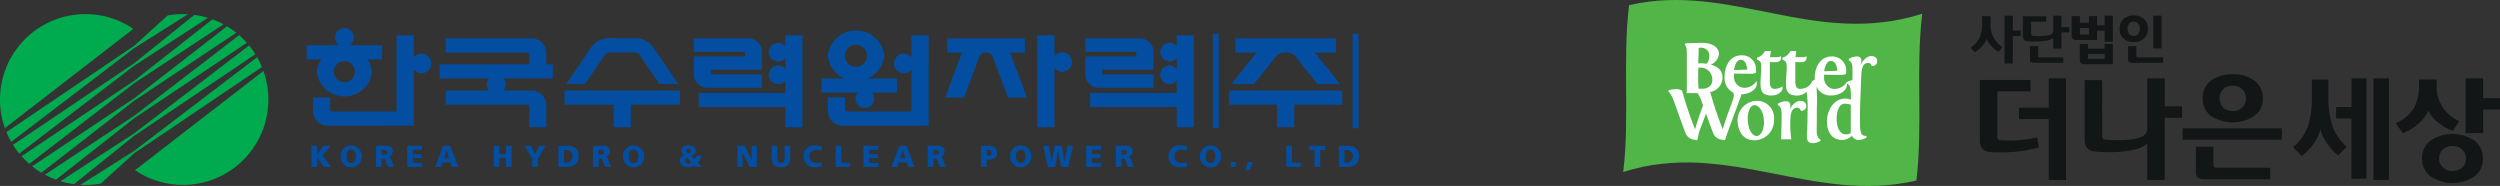 <svg xmlns="http://www.w3.org/2000/svg" width="399.058" height="29.684" viewBox="0 0 399.058 29.684">
    <rect x="0" y="0" width="399.058" height="29.684" fill="#333333" stroke="none"/>
    <defs>
        <clipPath id="hmdvacb5ga">
            <path data-name="사각형 36" style="fill:none" d="M0 0h399.058v29.684H0z"/>
        </clipPath>
    </defs>
    <g data-name="그룹 143">
        <path data-name="패스 818" d="M49.73 23.269h.9v1.381h.009l1.011-1.381h1.083l-1.247 1.574 1.343 1.8h-1.146l-1.045-1.535h-.009v1.535h-.9z" style="fill:#034ea1"/>
        <g data-name="그룹 39">
            <g data-name="그룹 38" style="clip-path:url(#hmdvacb5ga)">
                <path data-name="패스 819" d="M55.29 24.951c0-.581.217-1.067.761-1.067s.764.486.764 1.067c0 .564-.218 1.077-.764 1.077s-.761-.513-.761-1.077m-.926 0a1.69 1.69 0 1 0 3.377 0 1.689 1.689 0 1 0-3.377 0" style="fill:#034ea1"/>
                <path data-name="패스 820" d="M60.9 23.91h.236c.343 0 .656.056.656.367 0 .388-.367.4-.656.4H60.9zm-.9 2.733h.9V25.3h.189c.331 0 .447.151.631.724l.2.615h.935l-.331-.916c-.167-.417-.187-.673-.474-.75v-.009a.783.783 0 0 0 .644-.852c0-.573-.488-.847-1.086-.847H60z" style="fill:#034ea1"/>
                <path data-name="패스 821" d="M65 23.269h2.37v.642h-1.475v.7h1.394v.63h-1.394V26h1.528v.642H65z" style="fill:#034ea1"/>
                <path data-name="패스 822" d="M71.7 25.278h-.844l.435-1.312h.009zm-2.229 1.365h.911l.266-.726h1.264l.25.726h.988l-1.3-3.374h-1.1z" style="fill:#034ea1"/>
                <path data-name="패스 823" d="M78.811 23.269h.9v1.3h1.06v-1.3h.9v3.374h-.9v-1.449h-1.06v1.449h-.9z" style="fill:#034ea1"/>
                <path data-name="패스 824" d="m84.958 25.371-1.243-2.1h1.031l.662 1.355.65-1.355h1.035l-1.237 2.1v1.272h-.9z" style="fill:#034ea1"/>
                <path data-name="패스 825" d="M90.033 23.939h.349a1.016 1.016 0 1 1 0 2.032h-.349zm-.9 2.7h1.23c1.146 0 1.993-.445 1.993-1.7 0-1.3-.824-1.67-1.993-1.67h-1.23z" style="fill:#034ea1"/>
                <path data-name="패스 826" d="M95.545 23.91h.236c.343 0 .658.056.658.367 0 .388-.368.4-.658.4h-.236zm-.9 2.733h.9V25.3h.188c.333 0 .449.151.632.724l.193.615h.942l-.329-.916c-.169-.417-.186-.673-.477-.75v-.009a.783.783 0 0 0 .648-.852c0-.573-.488-.847-1.086-.847h-1.6z" style="fill:#034ea1"/>
                <path data-name="패스 827" d="M100.371 24.951c0-.581.217-1.067.76-1.067s.763.486.763 1.067c0 .564-.214 1.077-.763 1.077s-.76-.513-.76-1.077m-.93 0a1.693 1.693 0 1 0 3.383 0 1.692 1.692 0 1 0-3.383 0" style="fill:#034ea1"/>
                <path data-name="패스 828" d="M109.351 25.659a.488.488 0 0 1 .3-.471c.256.242.508.484.747.744a.781.781 0 0 1-.51.184.5.5 0 0 1-.54-.457m1.8-.837a.962.962 0 0 1-.224.608 9.554 9.554 0 0 0-.579-.534c.359-.207.726-.427.726-.856 0-.628-.582-.831-1.169-.831-.531 0-1.122.213-1.122.807a.923.923 0 0 0 .407.746.935.935 0 0 0-.661.916c0 .693.632 1.023 1.274 1.023a1.564 1.564 0 0 0 1.048-.315c.07.079.135.165.2.257h.961l-.6-.673a1.713 1.713 0 0 0 .521-1.148zm-1.594-.763a.323.323 0 0 1 .358-.293c.207 0 .376.1.376.293 0 .221-.247.359-.412.46-.133-.11-.322-.27-.322-.46" style="fill:#034ea1"/>
                <path data-name="패스 829" d="M117.707 23.269h1.144l1.138 2.294H120l-.013-2.294h.82v3.374h-1.116l-1.177-2.309h-.014l.028 2.309h-.824z" style="fill:#034ea1"/>
                <path data-name="패스 830" d="M126.133 25.359c0 .921-.6 1.342-1.479 1.342s-1.478-.421-1.478-1.342v-2.091h.9v1.938c0 .452.122.822.58.822s.58-.37.58-.822v-1.938h.9z" style="fill:#034ea1"/>
                <path data-name="패스 831" d="M131.2 26.567a3.719 3.719 0 0 1-1 .134 1.743 1.743 0 0 1-1.938-1.733 1.714 1.714 0 0 1 1.933-1.759 3.517 3.517 0 0 1 1 .173l-.071.732a1.79 1.79 0 0 0-.879-.23 1.073 1.073 0 1 0 .073 2.144 2.43 2.43 0 0 0 .843-.171z" style="fill:#034ea1"/>
                <path data-name="패스 832" d="M133.386 23.269h.9v2.7h1.4v.672h-2.291z" style="fill:#034ea1"/>
                <path data-name="패스 833" d="M137.824 23.269h2.376v.642h-1.477v.7h1.394v.63h-1.394V26h1.531v.642h-2.43z" style="fill:#034ea1"/>
                <path data-name="패스 834" d="M144.533 25.278h-.848l.436-1.312h.013zm-2.23 1.365h.912l.264-.726h1.264l.255.726h.981l-1.3-3.374h-1.1z" style="fill:#034ea1"/>
                <path data-name="패스 835" d="M148.984 23.91h.237c.342 0 .658.056.658.367 0 .388-.368.4-.658.4h-.237zm-.9 2.733h.9V25.3h.189c.332 0 .449.151.634.724l.192.615h.938l-.331-.916c-.168-.417-.189-.673-.479-.75v-.009a.782.782 0 0 0 .65-.852c0-.573-.489-.847-1.086-.847h-1.6z" style="fill:#034ea1"/>
                <path data-name="패스 836" d="M157.484 23.91h.233c.311 0 .556.106.556.447 0 .36-.245.47-.556.47h-.233zm-.895 2.733h.895v-1.177h.349c.841 0 1.336-.412 1.336-1.091 0-.754-.48-1.106-1.507-1.106h-1.073z" style="fill:#034ea1"/>
                <path data-name="패스 837" d="M162.166 24.951c0-.581.217-1.067.764-1.067s.762.486.762 1.067c0 .564-.219 1.077-.762 1.077s-.764-.513-.764-1.077m-.926 0a1.691 1.691 0 1 0 3.379 0 1.69 1.69 0 1 0-3.379 0" style="fill:#034ea1"/>
                <path data-name="패스 838" d="M166.522 23.269h.917l.436 2.589h.008l.455-2.589h1.14l.475 2.589h.009l.437-2.589h.874l-.752 3.374h-1.153l-.477-2.594h-.011l-.446 2.594h-1.163z" style="fill:#034ea1"/>
                <path data-name="패스 839" d="M173.38 23.269h2.375v.642h-1.477v.7h1.4v.63h-1.4V26h1.532v.642h-2.43z" style="fill:#034ea1"/>
                <path data-name="패스 840" d="M179.006 23.91h.238c.341 0 .654.056.654.367 0 .388-.365.4-.654.4h-.238zm-.9 2.733h.9V25.3h.189c.333 0 .447.151.63.724l.2.615h.937l-.329-.916c-.17-.417-.187-.673-.475-.75v-.009a.781.781 0 0 0 .643-.852c0-.573-.488-.847-1.088-.847h-1.6z" style="fill:#034ea1"/>
                <path data-name="패스 841" d="M189.467 26.567a3.778 3.778 0 0 1-1 .134 1.743 1.743 0 0 1-1.939-1.733 1.715 1.715 0 0 1 1.932-1.759 3.571 3.571 0 0 1 1 .173l-.074.732a1.789 1.789 0 0 0-.878-.23 1.073 1.073 0 1 0 .073 2.144 2.4 2.4 0 0 0 .839-.171z" style="fill:#034ea1"/>
                <path data-name="패스 842" d="M192.457 24.951c0-.581.218-1.067.763-1.067s.764.486.764 1.067c0 .564-.217 1.077-.764 1.077s-.763-.513-.763-1.077m-.926 0a1.691 1.691 0 1 0 3.379 0 1.69 1.69 0 1 0-3.379 0" style="fill:#034ea1"/>
                <path data-name="사각형 21" transform="translate(196.459 25.857)" style="fill:#034ea1" d="M0 0h.81v.786H0z"/>
                <path data-name="패스 843" d="M199.165 25.857h.809l-.473 1.305h-.66z" style="fill:#034ea1"/>
                <path data-name="패스 844" d="M205.325 23.269h.9v2.7h1.392v.672h-2.288z" style="fill:#034ea1"/>
                <path data-name="패스 845" d="M209.83 23.939H209v-.67h2.56v.67h-.828v2.7h-.9z" style="fill:#034ea1"/>
                <path data-name="패스 846" d="M214.611 23.939h.346a1.016 1.016 0 1 1 0 2.032h-.346zm-.9 2.7h1.227c1.15 0 1.994-.445 1.994-1.7 0-1.3-.818-1.67-1.994-1.67h-1.227z" style="fill:#034ea1"/>
                <path data-name="사각형 22" transform="translate(215.915 5.38)" style="fill:#034ea1" d="M0 0h.936v15.083H0z"/>
                <path data-name="사각형 23" transform="translate(193.591 5.38)" style="fill:#034ea1" d="M0 0h.935v15.083H0z"/>
                <path data-name="패스 847" d="M79.21 14.991a1.494 1.494 0 1 0-1.492-1.491 1.489 1.489 0 0 0 1.492 1.491" style="fill:#034ea1"/>
                <path data-name="사각형 24" transform="translate(70.175 10.268)" style="fill:#034ea1" d="M0 0h18.062v2.26H0z"/>
                <path data-name="패스 848" d="M67.27 11.693a1.561 1.561 0 1 0-1.561-1.567 1.564 1.564 0 0 0 1.561 1.567" style="fill:#034ea1"/>
                <path data-name="사각형 25" transform="translate(48.958 7.219)" style="fill:#034ea1" d="M0 0h12.036v2.266H0z"/>
                <path data-name="패스 849" d="M56.467 5.971a1.491 1.491 0 1 0-1.493 1.495 1.5 1.5 0 0 0 1.493-1.495" style="fill:#034ea1"/>
                <path data-name="패스 850" d="M50.571 11.442a4.429 4.429 0 0 1 8.808 0 4.429 4.429 0 0 1-8.808 0m4.4 1.684a1.684 1.684 0 1 0-1.685-1.682 1.683 1.683 0 0 0 1.685 1.682" style="fill:#034ea1"/>
                <path data-name="사각형 26" transform="translate(165.574 5.636)" style="fill:#034ea1" d="M0 0h2.742v14.694H0z"/>
                <path data-name="패스 851" d="M169.551 11.463a1.564 1.564 0 1 0-1.563-1.57 1.569 1.569 0 0 0 1.563 1.57" style="fill:#034ea1"/>
                <path data-name="사각형 27" transform="translate(111.534 14.821)" style="fill:#034ea1" d="M0 0h14.228v2.267H0z"/>
                <path data-name="사각형 28" transform="translate(125.352 5.636)" style="fill:#034ea1" d="M0 0h2.74v14.694H0z"/>
                <path data-name="패스 852" d="M124.207 9.809a1.488 1.488 0 1 1 1.487-1.488 1.488 1.488 0 0 1-1.487 1.488" style="fill:#034ea1"/>
                <path data-name="패스 853" d="M124.207 13.44a1.491 1.491 0 1 1 1.487-1.5 1.493 1.493 0 0 1-1.487 1.5" style="fill:#034ea1"/>
                <path data-name="패스 854" d="M113.487 11.88v-.745h8.161v-2.88a2.195 2.195 0 0 0-2.262-2.121h-8.638v2.131h8.152v.746h-8.159v2.879a2.2 2.2 0 0 0 2.268 2.124h8.634V11.88z" style="fill:#034ea1"/>
                <path data-name="사각형 29" transform="translate(174.016 14.821)" style="fill:#034ea1" d="M0 0h14.232v2.267H0z"/>
                <path data-name="사각형 30" transform="translate(187.834 5.636)" style="fill:#034ea1" d="M0 0h2.739v14.694H0z"/>
                <path data-name="패스 855" d="M186.689 9.809a1.488 1.488 0 1 1 1.488-1.488 1.489 1.489 0 0 1-1.488 1.488" style="fill:#034ea1"/>
                <path data-name="패스 856" d="M186.689 13.44a1.491 1.491 0 1 1 1.488-1.5 1.495 1.495 0 0 1-1.488 1.5" style="fill:#034ea1"/>
                <path data-name="패스 857" d="M175.972 11.88v-.745h8.16v-2.88a2.195 2.195 0 0 0-2.265-2.121h-8.637v2.131h8.16v.746h-8.16v2.879a2.2 2.2 0 0 0 2.269 2.124h8.633V11.88z" style="fill:#034ea1"/>
                <path data-name="사각형 31" transform="translate(203.847 15.435)" style="fill:#034ea1" d="M0 0h2.745v4.878H0z"/>
                <path data-name="사각형 32" transform="translate(196.191 14.455)" style="fill:#034ea1" d="M0 0h18.061v2.256H0z"/>
                <path data-name="패스 858" d="M213.256 6.134h-16.073V8.4h6.575l1.543-.367 1.248.367h6.707z" style="fill:#034ea1"/>
                <path data-name="패스 859" d="M138.042 17.251a1.49 1.49 0 1 0-1.49-1.5 1.5 1.5 0 0 0 1.49 1.5" style="fill:#034ea1"/>
                <path data-name="사각형 33" transform="translate(131.136 12.527)" style="fill:#034ea1" d="M0 0h12.03v2.256H0z"/>
                <path data-name="패스 860" d="M144.262 11.693a1.561 1.561 0 1 1 1.563-1.567 1.566 1.566 0 0 1-1.563 1.567" style="fill:#034ea1"/>
                <path data-name="패스 861" d="M132.126 8.9a4.548 4.548 0 0 1 9.038 0 4.547 4.547 0 0 1-9.038 0m4.518 1.769a1.766 1.766 0 1 0-1.779-1.769 1.775 1.775 0 0 0 1.779 1.769" style="fill:#034ea1"/>
                <path data-name="패스 862" d="M101.145 8.378a1.217 1.217 0 0 1 1.146.68l2.954 4.343h3.008l-3.937-5.782a3.541 3.541 0 0 0-3.38-1.509H97.7a3.535 3.535 0 0 0-3.377 1.509L90.388 13.4h3l2.953-4.343a1.22 1.22 0 0 1 1.146-.68z" style="fill:#034ea1"/>
                <path data-name="사각형 34" transform="translate(97.951 15.433)" style="fill:#034ea1" d="M0 0h2.741v4.878H0z"/>
                <path data-name="사각형 35" transform="translate(90.112 14.454)" style="fill:#034ea1" d="M0 0h18.42v2.255H0z"/>
                <path data-name="패스 863" d="M84.468 8.713a.311.311 0 0 0-.313-.312L71.14 8.4V6.132h13.636a2.367 2.367 0 0 1 2.436 2.3v2.944h-2.74z" style="fill:#034ea1"/>
                <path data-name="패스 864" d="M66.046 5.636H63.3v12.169H53.026a.319.319 0 0 1-.315-.317v-1.927h-2.738v2.217a2.368 2.368 0 0 0 2.44 2.292l13.636-.008z" style="fill:#034ea1"/>
                <path data-name="패스 865" d="M148.226 5.636h-2.742v12.169h-10.285a.317.317 0 0 1-.312-.317v-1.927h-2.743v2.217a2.366 2.366 0 0 0 2.438 2.292l13.645-.006z" style="fill:#034ea1"/>
                <path data-name="패스 866" d="M84.468 17.027a.317.317 0 0 0-.313-.321l-13.015.005v-2.26h13.636a2.36 2.36 0 0 1 2.436 2.28v3.579h-2.74z" style="fill:#034ea1"/>
                <path data-name="패스 867" d="M157.547 8.393a.976.976 0 0 1 .915.635l2.44 6.546h3.013l-2.427-6.512s-.462-1.881-3.051-1.881h-2.085c-2.591 0-3.053 1.881-3.053 1.881l-2.424 6.512h3.01l2.445-6.546a.969.969 0 0 1 .912-.635z" style="fill:#034ea1"/>
                <path data-name="패스 868" d="m155.963 8.4 1.46-.3 1 .3h5.177V6.135h-12.4V8.4z" style="fill:#034ea1"/>
                <path data-name="패스 869" d="M206.549 7.181a4.82 4.82 0 0 1 3.861 1.88l3.481 4.354H210.3l-3.513-4.387A1.638 1.638 0 0 0 205.6 8.4h-.741a1.643 1.643 0 0 0-1.191.627l-3.511 4.387h-3.591l3.482-4.354a4.817 4.817 0 0 1 3.861-1.88" style="fill:#034ea1"/>
                <path data-name="패스 870" d="M21.553 27.161a13.629 13.629 0 0 0 20.5-15.836z" style="fill:#00aa4e"/>
                <path data-name="패스 871" d="M13.637 2.251A13.64 13.64 0 0 0 .784 20.449l20.5-15.84a13.567 13.567 0 0 0-7.649-2.358" style="fill:#00aa4e"/>
                <path data-name="패스 872" d="m21.418 13.283 14.254-9.4a11.931 11.931 0 0 0-1.766-.8l-12.488 9.8L3.444 24.936a13.776 13.776 0 0 0 1.23 1.223z" style="fill:#00aa4e"/>
                <path data-name="패스 873" d="M21.418 16.083 37.711 5.232A14.561 14.561 0 0 0 36.23 4.2L21.418 15.685 5.131 26.54A14.845 14.845 0 0 0 6.6 27.571z" style="fill:#00aa4e"/>
                <path data-name="패스 874" d="M21.418 18.877 39.394 6.836a12.286 12.286 0 0 0-1.235-1.223L21.418 18.479l-14.251 9.4a12.412 12.412 0 0 0 1.768.8z" style="fill:#00aa4e"/>
                <path data-name="패스 875" d="m21.418 10.488 11.761-7.639a12.6 12.6 0 0 0-2.155-.475l-9.606 7.715L2.075 23.116a15.48 15.48 0 0 0 1 1.4z" style="fill:#00aa4e"/>
                <path data-name="패스 876" d="m21.418 7.689 8.573-5.411a15.63 15.63 0 0 0-.784-.026 13.4 13.4 0 0 0-2.453.223L21.418 7.3 1.024 21.084a15.112 15.112 0 0 0 .764 1.561z" style="fill:#00aa4e"/>
                <path data-name="패스 877" d="M21.418 21.678 40.76 8.657a13.436 13.436 0 0 0-1-1.4L21.418 21.281l-11.765 7.64a13.033 13.033 0 0 0 2.162.476z" style="fill:#00aa4e"/>
                <path data-name="패스 878" d="m21.418 24.47 20.391-13.775a13.261 13.261 0 0 0-.763-1.567L21.418 24.075 12.844 29.5c.254.016.519.024.793.024a13.781 13.781 0 0 0 2.456-.223z" style="fill:#00aa4e"/>
                <path data-name="패스 879" d="M259.1 27.454c16.588-5.276 30.268 5.2 46.8 1.363 1.058-8.781-.13-17.781.927-26.622C289.688 7.646 276.2-2.931 260.036.827c-1.065 8.781.125 17.774-.932 26.627" style="fill:#51b548"/>
                <path data-name="패스 880" d="M281.033 9.93a2.317 2.317 0 0 1 .1.818c0 .8-.114 1.7-.114 2.564 0 1.216.284 1.934 1.755 1.934 1.05 0 2.023-.732 1.7-1.5-.136.285-.808.438-1.226.438-.8 0-.742-.955-.742-1.631V9.9c.206 0 .587.033.785.033.835 0 1.012-.354 1.012-.71a1.433 1.433 0 0 0-.033-.28c-.084.153-.477.185-.631.185h-1.1l.137-.974h-.957c-.57.974-1.171 1-1.224 1l-.05.354a1.193 1.193 0 0 1 .588.426" style="fill:#fff"/>
                <path data-name="패스 881" d="m295.43 19.8-.011 1.43a1.216 1.216 0 0 1-.771.221c-.863 0-1.475-.9-1.475-2.5 0-.943.278-2.4 1.311-2.4a4.129 4.129 0 0 1 .946.156zm3.244-10.849c-.753 0-1.457.888-1.632 1.323.021-.221.072-.523.072-.553a.648.648 0 0 0-.741-.708 2.35 2.35 0 0 0-1.268.414v.211c.154.046.6.248.6 1.427 0 .578-.008 1.169-.018 1.718a4.126 4.126 0 0 0-.916.335l.039.216c.631.227.631 1.029.647 2.569a2.789 2.789 0 0 0-.882-.168c-1.932 0-2.949 1.959-2.949 3.629 0 2.156 1.19 2.982 2.406 2.982a2.426 2.426 0 0 0 1.588-.68 1.147 1.147 0 0 0 1.007.68 2.72 2.72 0 0 0 1.3-.374v-.264c-.965-.032-1.034-.466-1.034-2.961 0-2.042.164-5.428.2-6.419.052-1.175.138-2.275 1.118-2.275a.522.522 0 0 1 .537.47c.05 0 .1.017.13.017a.756.756 0 0 0 .77-.773c0-.376-.252-.816-.978-.816" style="fill:#fff"/>
                <path data-name="패스 882" d="m271.1 10.775.264.015a1.885 1.885 0 0 1 1.964 1.993c0 .695-.493 1.383-1.634 1.383h-.57a31.719 31.719 0 0 1-.024-3.391m.05-2.871v-.276l.381-.014a1.28 1.28 0 0 1 1.323 1.335 1.99 1.99 0 0 1-.436 1.228 5.247 5.247 0 0 0-.887-.073h-.451c0-.649.07-1.538.07-2.2m6.733 1.64c.7 0 .976.851.991 1.568-.739.019-1.4.059-2.09.073.168-.872.432-1.641 1.1-1.641m.083 5.514c1.335-.031 2.745-.846 2.42-2.125a2.348 2.348 0 0 1-1.987 1.087 1.724 1.724 0 0 1-1.613-1.841c0-.128 0-.3-.012-.439l2.617.034a2.035 2.035 0 0 0 .8-.119l.1-.044v-.268a2.238 2.238 0 0 0-2.342-2.516c-1.609 0-2.665 1.5-2.665 3.4a2.642 2.642 0 0 0 1.368 2.561.92.92 0 0 1 .111.439 2.162 2.162 0 0 1-.16.708c-.529 1.529-1.223 3.256-1.608 4.715a60 60 0 0 1-2.012-5.959 2.378 2.378 0 0 0 1.975-2.3c0-1.189-.818-1.788-1.867-2.081a2.121 2.121 0 0 0 1.3-1.7c0-.889-.892-1.814-2.81-1.768l-2.545.062-.112.248c.154.14.331.291.331 1.337V14s0 .47-.035.868h1.741a5.048 5.048 0 0 1 .673 1.374c.075.193.136.38.214.577-.465 1.286-.965 2.651-1.272 3.829a57.276 57.276 0 0 1-2.07-6.165 1.635 1.635 0 0 0-1.006-.246 3.838 3.838 0 0 0-1.105.15l-.113.24c.076.021.472.284.938 1.615.592 1.553 1.177 3.341 1.783 4.889a1.684 1.684 0 0 0 1.159 1.115l.771.144.256-1.259 1.137-3.01a95.53 95.53 0 0 0 1.086 3.01 1.685 1.685 0 0 0 1.158 1.115l.775.144.336-1.037 2-5.424a5.171 5.171 0 0 0 .281-.869" style="fill:#fff"/>
                <path data-name="패스 883" d="M280.395 21.707c-.812 0-1.415-1.3-1.415-2.843 0-.858.306-2.065 1.075-2.065.825 0 1.517 1.185 1.517 2.7 0 1.286-.539 2.21-1.177 2.21m.083-5.614a3.112 3.112 0 0 0-3.112 3.252c0 .188.06 3.043 2.712 3.043a3.162 3.162 0 0 0 3.1-3.261 2.732 2.732 0 0 0-2.7-3.034" style="fill:#fff"/>
                <path data-name="패스 884" d="M287.346 16.094c-.741 0-1.448.884-1.626 1.329.022-.228.066-.524.066-.561 0-.474-.257-.7-.742-.7a2.314 2.314 0 0 0-1.261.409v.216c.15.047.608.25.608 1.426 0 1.615-.071 3.331-.071 4.026h1.613a16.156 16.156 0 0 1-.159-2.767c0-1.177.132-2.274 1.112-2.274a.531.531 0 0 1 .545.472c.04 0 .092.01.123.01a.747.747 0 0 0 .769-.766c0-.38-.254-.817-.977-.817" style="fill:#fff"/>
                <path data-name="패스 885" d="M292.267 9.728c.7 0 .979.853 1 1.571-.731.01-1.4.062-2.1.072.172-.878.443-1.643 1.1-1.643m-2.28 11.208s.023-1.619.023-3.707a28.143 28.143 0 0 0-.057-3.407 2.413 2.413 0 0 0 2.33 1.42c1.357 0 2.821-.821 2.492-2.127a2.355 2.355 0 0 1-1.989 1.09 1.734 1.734 0 0 1-1.618-1.841c0-.132 0-.306-.008-.438l2.614.035a2.089 2.089 0 0 0 .8-.117l.107-.049v-.27a2.235 2.235 0 0 0-2.332-2.514c-1.618 0-2.677 1.5-2.677 3.4.011.212.026.411.052.6.07-.019.01-.4-.032-.329-.122.157-.352.123-.5.434a1.984 1.984 0 0 1-.942.889 2.553 2.553 0 0 1-.939.184c-.8 0-.737-.955-.737-1.63V9.9c.194 0 .582.034.774.034.844 0 1.022-.354 1.022-.706a.934.934 0 0 0-.045-.284c-.075.153-.466.184-.622.184h-1.1l.127-.973h-.93c-.581.973-1.189 1-1.24 1l-.052.355a1.174 1.174 0 0 1 .587.426 2.283 2.283 0 0 1 .106.819c0 .8-.12 1.7-.12 2.562 0 1.217.289 1.931 1.765 1.931a2.166 2.166 0 0 0 1.524-.6 15.229 15.229 0 0 1 .159 3.092c0 1.13-.024 2.33-.068 3.106-.027.3-.041.583-.041.821 0 .746.181 1.188.97 1.188a2.634 2.634 0 0 0 1.2-.361v-.214c-.25-.066-.6-.49-.6-1.344" style="fill:#fff"/>
                <path data-name="패스 886" d="M322.553 5.735h-1.26v4.411h-1.325V2.5h1.325v2.375h1.26zM319.622 7.5l-.6.753a3.945 3.945 0 0 1-1.139-.889 3.562 3.562 0 0 1-.778-1.176 3.045 3.045 0 0 1-.708 1.168 4.515 4.515 0 0 1-1.2.986l-.635-.736a3.958 3.958 0 0 0 1.458-1.665 5.241 5.241 0 0 0 .384-2.176V2.589h1.335v1.179a4.14 4.14 0 0 0 1.883 3.732" style="fill:#121617"/>
                <path data-name="패스 887" d="M329.354 10.021h-4.729a.641.641 0 0 1-.46-.133.6.6 0 0 1-.141-.455V7.354h1.318v1.6c0 .137.073.2.236.2h3.776zm.968-4.844h-1.264v2.571h-1.318V6.015a1.982 1.982 0 0 1-1.046.473 11.787 11.787 0 0 1-2.12.144 7.588 7.588 0 0 1-.928-.039.822.822 0 0 1-.612-.3 1.186 1.186 0 0 1-.141-.638V2.6h3.723v.863h-2.4V5.43a.243.243 0 0 0 .223.279 6.368 6.368 0 0 0 .868.045 10.35 10.35 0 0 0 1.5-.086 1.65 1.65 0 0 0 .723-.252.582.582 0 0 0 .214-.51V2.5h1.318v1.819h1.264z" style="fill:#121617"/>
                <path data-name="패스 888" d="M335.946 9.381v-.767h-2.653v.551c0 .144.075.216.24.216zm-2.505-3.855V4.473H332v.815c0 .163.079.238.245.238zm3.813 4.719h-4.589a.761.761 0 0 1-.528-.155.764.764 0 0 1-.153-.534V7.013h1.309v.752h2.653v-.752h1.308zm0-3.58h-1.308V4.892h-1.2v1.495h-3.326a.649.649 0 0 1-.741-.723V2.577H332v1.048h1.442V2.577h1.306v1.455h1.2V2.5h1.308z" style="fill:#121617"/>
                <path data-name="패스 889" d="M345.032 7.721h-1.311V2.5h1.311zm.261 2.3H340.3c-.4 0-.61-.184-.61-.566v-2.1h1.32v1.6c0 .137.082.2.233.2h4.046zm-3.709-5.432a1.276 1.276 0 0 0-.275-.831.941.941 0 0 0-1.421 0 1.241 1.241 0 0 0-.271.831 1.234 1.234 0 0 0 .271.834.928.928 0 0 0 1.421 0 1.267 1.267 0 0 0 .275-.834m1.267 0a2.015 2.015 0 0 1-.614 1.546 2.284 2.284 0 0 1-1.642.584 2.322 2.322 0 0 1-1.648-.584 2.044 2.044 0 0 1-.61-1.546 2.035 2.035 0 0 1 .61-1.539 2.294 2.294 0 0 1 1.648-.582 2.257 2.257 0 0 1 1.642.582 2.005 2.005 0 0 1 .614 1.539" style="fill:#121617"/>
                <path data-name="패스 890" d="M329.784 28.723h-2.769v-9.712h-4.743v-1.827h4.743V12.5h2.769zm-4.319-5.186a22.236 22.236 0 0 1-6.391.778c-.552 0-1.026-.013-1.431-.047a1.768 1.768 0 0 1-1.3-.646 2.331 2.331 0 0 1-.313-1.346v-9.513h8.08v1.819h-5.287v7.207a.5.5 0 0 0 .467.576 9.293 9.293 0 0 0 1.158.063 21.927 21.927 0 0 0 4.729-.489z" style="fill:#121617"/>
                <path data-name="패스 891" d="M348.291 18.8h-2.753v9.92h-2.794V22.9a4.531 4.531 0 0 1-2.31 1.038 18.309 18.309 0 0 1-4.1.35 15.693 15.693 0 0 1-1.972-.107 1.735 1.735 0 0 1-1.293-.658 2.282 2.282 0 0 1-.316-1.337v-9.39h2.8V21.7a.513.513 0 0 0 .468.585 14.465 14.465 0 0 0 1.809.086 15.978 15.978 0 0 0 2.857-.191 4.32 4.32 0 0 0 1.495-.534 1.465 1.465 0 0 0 .571-1.252v-7.889h2.794v4.473h2.753z" style="fill:#121617"/>
                <path data-name="패스 892" d="M358.495 15.693a1.919 1.919 0 0 0-.583-1.441 2.07 2.07 0 0 0-1.515-.568 2.1 2.1 0 0 0-1.526.568 2.108 2.108 0 0 0 0 2.9 2.106 2.106 0 0 0 1.526.573 2.073 2.073 0 0 0 1.515-.573 1.936 1.936 0 0 0 .583-1.459m2.709 0a3.391 3.391 0 0 1-1.253 2.742 6.26 6.26 0 0 1-7.115 0 3.4 3.4 0 0 1-1.243-2.742 3.462 3.462 0 0 1 1.226-2.74 5.434 5.434 0 0 1 3.578-1.09 5.358 5.358 0 0 1 3.554 1.09 3.427 3.427 0 0 1 1.253 2.74m1.175 12.907h-10.567a1.509 1.509 0 0 1-1-.272 1.193 1.193 0 0 1-.3-.929v-3.99h2.8v2.93c0 .29.17.433.509.433h8.563zm1.857-6.3h-15.854v-1.82h15.854z" style="fill:#121617"/>
                <path data-name="패스 893" d="M381.324 28.723h-2.464V12.5h2.464zm-3.586-.189h-2.381v-9.627H372.9v-1.823h2.459v-4.579h2.381zm-3.127-5.12-1.373 1.386a7.041 7.041 0 0 1-1.746-1.862 6.756 6.756 0 0 1-1.1-2.321 6.279 6.279 0 0 1-1.084 2.308 8.036 8.036 0 0 1-1.909 1.965l-1.371-1.372a8.243 8.243 0 0 0 2.425-3.489 15.417 15.417 0 0 0 .57-4.751v-2.569h2.643v2.571a15.156 15.156 0 0 0 .622 4.771 7.619 7.619 0 0 0 2.324 3.363" style="fill:#121617"/>
                <path data-name="패스 894" d="M399.059 17.482h-2.691v3.767h-2.792v-8.744h2.792v3.158h2.691zm-5.438 7.829a1.839 1.839 0 0 0-.6-1.444 2.207 2.207 0 0 0-1.545-.558 2.146 2.146 0 0 0-1.534.558 1.889 1.889 0 0 0-.6 1.444 1.859 1.859 0 0 0 .6 1.418 2.149 2.149 0 0 0 1.534.556 2.21 2.21 0 0 0 1.545-.556 1.808 1.808 0 0 0 .6-1.418m2.711 0a3.431 3.431 0 0 1-1.284 2.785 6.293 6.293 0 0 1-7.147 0 3.444 3.444 0 0 1-1.286-2.785 3.524 3.524 0 0 1 1.3-2.832 6.309 6.309 0 0 1 7.113 0 3.53 3.53 0 0 1 1.3 2.832m-3.747-5.988-1.055 1.564a7.492 7.492 0 0 1-2.324-1.312 5.617 5.617 0 0 1-1.588-1.919 5.441 5.441 0 0 1-1.541 2.056 8.81 8.81 0 0 1-2.514 1.554l-1.152-1.6a6.417 6.417 0 0 0 2.907-2.411 7.4 7.4 0 0 0 .808-3.732V12.7h2.828v.8a5.946 5.946 0 0 0 3.631 5.83" style="fill:#121617"/>
            </g>
        </g>
    </g>
</svg>
